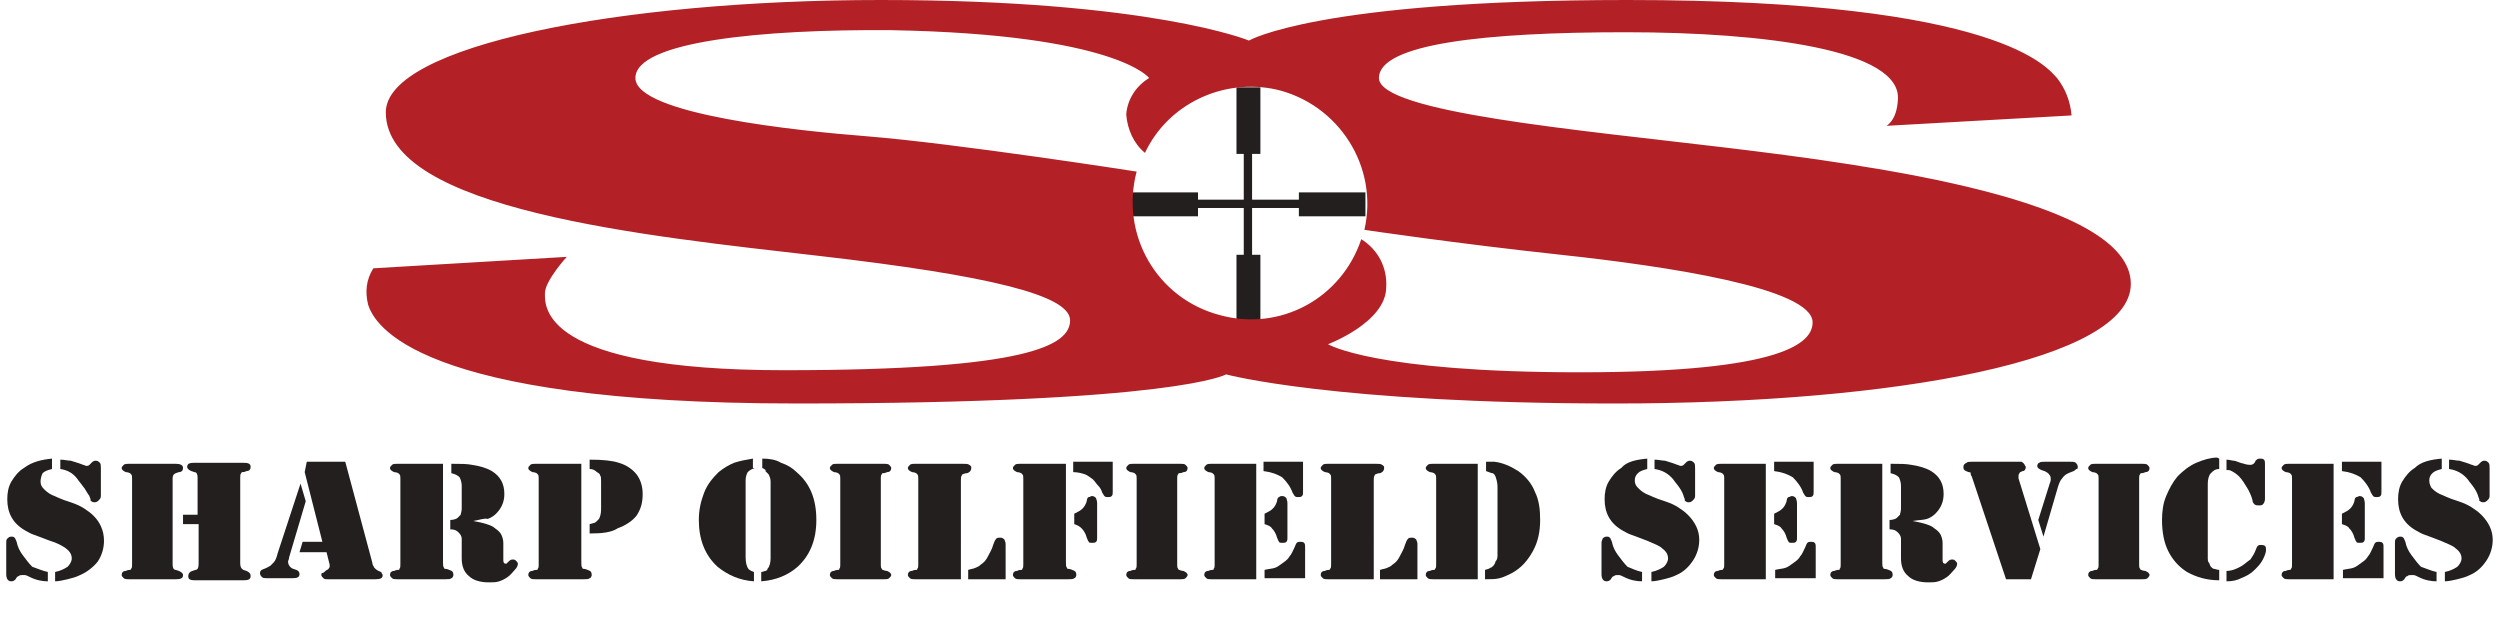 <?xml version="1.0" encoding="utf-8"?>
<!-- Generator: Adobe Illustrator 19.2.1, SVG Export Plug-In . SVG Version: 6.00 Build 0)  -->
<!DOCTYPE svg PUBLIC "-//W3C//DTD SVG 1.1//EN" "http://www.w3.org/Graphics/SVG/1.1/DTD/svg11.dtd">
<svg version="1.1" id="Layer_1" xmlns="http://www.w3.org/2000/svg" xmlns:xlink="http://www.w3.org/1999/xlink" x="0px" y="0px"
	 viewBox="0 0 240.4 60.4" style="enable-background:new 0 0 240.4 60.4;" xml:space="preserve">
<style type="text/css">
	.st0{enable-background:new    ;}
	.st1{fill:#231F1F;}
	.st2{clip-path:url(#SVGID_2_);}
	.st3{fill:#B32126;}
</style>
<title>SharpOilLogo</title>
<g class="st0">
	<path class="st1" d="M5,44.1v1c-0.4,0.1-0.7,0.2-0.9,0.4C4,45.7,3.9,46,3.9,46.3c0,0.3,0.1,0.5,0.3,0.7c0.2,0.2,0.4,0.4,0.8,0.6
		c0.3,0.1,0.8,0.4,1.8,0.7c0.6,0.2,1,0.4,1.3,0.6c0.3,0.2,0.6,0.4,0.9,0.7C9.6,50.2,10,51,10,52c0,0.7-0.2,1.4-0.6,2
		C9,54.5,8.4,55,7.7,55.3c-0.4,0.2-0.8,0.3-1.2,0.4c-0.4,0.1-0.9,0.2-1.2,0.2V55c0.5-0.1,0.9-0.3,1.2-0.5c0.2-0.2,0.4-0.5,0.4-0.8
		c0-0.4-0.2-0.7-0.6-1C6,52.5,5.5,52.2,4.8,52c-0.8-0.3-1.3-0.5-1.6-0.6c-0.3-0.1-0.6-0.3-0.8-0.4c-1.2-0.7-1.7-1.7-1.7-3
		c0-0.6,0.1-1.2,0.4-1.7c0.3-0.5,0.7-1,1.2-1.3C3.1,44.4,4,44.2,5,44.1z M4.6,55v0.9c-0.5,0-1.1-0.1-1.7-0.4
		c-0.2-0.1-0.4-0.2-0.5-0.2c-0.1,0-0.2,0-0.3,0c-0.1,0-0.2,0-0.3,0.1c-0.1,0-0.2,0.1-0.3,0.3c-0.1,0.1-0.2,0.2-0.4,0.2
		c-0.3,0-0.5-0.2-0.5-0.7v-3c0-0.2,0-0.3,0.1-0.4c0.1-0.1,0.2-0.2,0.4-0.2c0.1,0,0.2,0,0.3,0.1c0.1,0.1,0.1,0.2,0.2,0.4
		c0.1,0.5,0.3,0.9,0.6,1.3c0.3,0.4,0.6,0.8,0.9,1.1C3.7,54.7,4.1,54.9,4.6,55z M5.8,45.1v-0.9c0.4,0,0.7,0.1,1,0.1
		c0.3,0.1,0.7,0.2,1.2,0.4c0.1,0,0.2,0.1,0.3,0.1c0.1,0,0.2,0,0.3-0.1l0.2-0.2c0.1-0.1,0.2-0.2,0.4-0.2c0.2,0,0.3,0.1,0.4,0.2
		c0.1,0.1,0.1,0.3,0.1,0.5v2.7c0,0.2-0.1,0.3-0.2,0.4c-0.1,0.1-0.2,0.2-0.4,0.2c-0.1,0-0.2,0-0.3-0.1c-0.1,0-0.1-0.1-0.1-0.2
		c0-0.1-0.1-0.2-0.1-0.3C8.3,47.3,8.2,47,8,46.8c-0.2-0.3-0.4-0.5-0.6-0.8C7,45.5,6.5,45.2,5.8,45.1z"/>
	<path class="st1" d="M16.7,55.7h-4.1h-0.2c-0.2,0-0.4,0-0.5-0.1c-0.1-0.1-0.2-0.2-0.2-0.3c0-0.2,0.1-0.4,0.4-0.4
		c0.2-0.1,0.3-0.1,0.4-0.1c0,0,0.1,0,0.1-0.1c0.1-0.1,0.1-0.2,0.1-0.4v-8.3c0-0.2,0-0.3-0.1-0.4c0,0-0.1-0.1-0.1-0.1
		c0,0-0.2-0.1-0.4-0.1c-0.2-0.1-0.4-0.2-0.4-0.4c0-0.1,0.1-0.2,0.2-0.3c0.1-0.1,0.3-0.1,0.5-0.1h0.2h4.1h0.2c0.4,0,0.7,0.1,0.7,0.4
		c0,0.2-0.1,0.4-0.4,0.4l-0.3,0.1c-0.2,0.1-0.3,0.2-0.3,0.5v8.3c0,0.3,0.1,0.5,0.3,0.5l0.3,0.1c0.2,0.1,0.4,0.2,0.4,0.4
		c0,0.3-0.2,0.4-0.7,0.4H16.7z M17.5,49.5H19v-3.6c0-0.3-0.1-0.5-0.3-0.5l-0.3-0.1c-0.2-0.1-0.4-0.2-0.4-0.4c0-0.3,0.2-0.4,0.7-0.4
		H19h4.1h0.3c0.5,0,0.7,0.1,0.7,0.4c0,0.2-0.1,0.4-0.4,0.4c-0.2,0.1-0.3,0.1-0.4,0.1c0,0-0.1,0-0.1,0.1c-0.1,0.1-0.1,0.2-0.1,0.4
		v8.3c0,0.3,0.1,0.5,0.3,0.6l0.3,0.1c0.2,0.1,0.4,0.2,0.4,0.5c0,0.3-0.2,0.4-0.7,0.4h-0.3H19h-0.3c-0.4,0-0.6-0.1-0.6-0.4
		c0-0.2,0.1-0.4,0.4-0.5l0.3-0.1c0.2,0,0.3-0.2,0.3-0.6v-3.8h-1.5V49.5z"/>
	<path class="st1" d="M28.9,46.5l0.5,1.7l-1.6,5.4c0,0.2-0.1,0.3-0.1,0.4c0,0.3,0.2,0.6,0.5,0.7l0.3,0.1c0.2,0.1,0.3,0.2,0.3,0.4
		c0,0.3-0.2,0.4-0.7,0.4h-2.4c-0.2,0-0.4,0-0.5-0.1c-0.1-0.1-0.2-0.2-0.2-0.4c0-0.2,0.1-0.3,0.4-0.4c0.3-0.1,0.4-0.2,0.6-0.3
		c0.1-0.1,0.2-0.2,0.3-0.3c0.2-0.2,0.3-0.5,0.4-0.9L28.9,46.5z M29.5,44.4h3.7l2.6,9.7c0,0.2,0.1,0.3,0.2,0.5
		c0.1,0.1,0.2,0.2,0.4,0.3c0.2,0.1,0.3,0.1,0.3,0.2s0.1,0.1,0.1,0.2c0,0.3-0.2,0.4-0.7,0.4h-4.6c-0.2,0-0.3,0-0.4-0.1
		c-0.1-0.1-0.2-0.2-0.2-0.3c0-0.1,0-0.2,0.1-0.2s0.2-0.1,0.3-0.2c0.1-0.1,0.2-0.1,0.3-0.2c0-0.1,0.1-0.1,0.1-0.2c0-0.1,0-0.2,0-0.2
		l-0.3-1.2h-2.6l0.3-1H31l-1.7-6.7L29.5,44.4z"/>
	<path class="st1" d="M42.6,44.4v9.7c0,0.2,0,0.4,0.1,0.5c0,0.1,0.1,0.1,0.1,0.1c0,0,0.2,0,0.4,0.1c0.3,0.1,0.4,0.2,0.4,0.5
		c0,0.1-0.1,0.3-0.2,0.3c-0.1,0.1-0.3,0.1-0.6,0.1h-0.3h-4.1h-0.2c-0.2,0-0.4,0-0.5-0.1c-0.1-0.1-0.2-0.2-0.2-0.3
		c0-0.2,0.1-0.4,0.4-0.4c0.2-0.1,0.3-0.1,0.4-0.1s0.1,0,0.1-0.1c0.1-0.1,0.1-0.2,0.1-0.4v-8.3c0-0.2,0-0.3-0.1-0.4
		c0,0-0.1-0.1-0.1-0.1s-0.2-0.1-0.4-0.1c-0.2-0.1-0.4-0.2-0.4-0.4c0-0.1,0.1-0.2,0.2-0.3c0.1-0.1,0.3-0.1,0.5-0.1h0.2H42.6z
		 M45.5,50.1c0.6,0.1,1,0.2,1.3,0.3c0.3,0.1,0.6,0.2,0.8,0.4c0.3,0.2,0.5,0.4,0.6,0.6c0.1,0.2,0.2,0.5,0.2,0.8v1.7
		c0,0.2,0.1,0.3,0.2,0.3c0,0,0.1,0,0.1,0s0.1-0.1,0.1-0.1c0.2-0.2,0.3-0.3,0.5-0.3c0.1,0,0.2,0,0.3,0.1c0.1,0.1,0.2,0.2,0.2,0.3
		c0,0.2-0.1,0.4-0.3,0.6s-0.4,0.5-0.7,0.7c-0.3,0.2-0.5,0.3-0.8,0.4c-0.3,0.1-0.6,0.1-1,0.1c-0.8,0-1.5-0.2-1.9-0.6
		c-0.5-0.4-0.7-1-0.7-1.7v-1.4c0-0.3,0-0.5,0-0.5c0-0.2-0.1-0.4-0.3-0.6c-0.2-0.2-0.4-0.3-0.8-0.3v-0.9c0.3,0,0.6-0.1,0.7-0.2
		c0.1-0.1,0.2-0.2,0.3-0.3c0-0.1,0.1-0.3,0.1-0.6v-2.2c0-0.3-0.1-0.6-0.2-0.8c-0.2-0.2-0.4-0.3-0.8-0.4v-0.9h0.2
		c0.7,0,1.3,0,1.8,0.1c0.7,0.1,1.4,0.3,1.9,0.6c0.8,0.5,1.2,1.2,1.2,2.2c0,0.8-0.3,1.4-0.8,1.9c-0.2,0.2-0.5,0.4-0.8,0.5
		C46.6,49.8,46.1,50,45.5,50.1z"/>
	<path class="st1" d="M55.9,44.4v9.7c0,0.2,0,0.4,0.1,0.5c0,0.1,0.1,0.1,0.1,0.1c0,0,0.2,0,0.4,0.1c0.3,0.1,0.4,0.2,0.4,0.5
		c0,0.1-0.1,0.3-0.2,0.3c-0.1,0.1-0.3,0.1-0.6,0.1h-0.3h-4.1h-0.2c-0.2,0-0.4,0-0.5-0.1c-0.1-0.1-0.2-0.2-0.2-0.3
		c0-0.2,0.1-0.4,0.4-0.4c0.2-0.1,0.3-0.1,0.4-0.1s0.1,0,0.1-0.1c0.1-0.1,0.1-0.2,0.1-0.4v-8.3c0-0.2,0-0.3-0.1-0.4
		c0,0-0.1-0.1-0.1-0.1s-0.2-0.1-0.4-0.1c-0.2-0.1-0.4-0.2-0.4-0.4c0-0.1,0.1-0.2,0.2-0.3c0.1-0.1,0.3-0.1,0.5-0.1h0.2H55.9z
		 M56.7,51.3v-0.9c0.3-0.1,0.5-0.1,0.6-0.2s0.2-0.2,0.3-0.3c0.1-0.2,0.2-0.5,0.2-0.9v-2.7c0-0.3,0-0.5-0.1-0.6
		c0-0.1-0.1-0.2-0.3-0.3c-0.2-0.2-0.4-0.3-0.7-0.3v-0.9c1.3,0,2.2,0.1,2.8,0.3c0.7,0.2,1.3,0.6,1.7,1.1c0.4,0.5,0.6,1.2,0.6,1.9
		c0,0.9-0.2,1.5-0.6,2.1c-0.4,0.5-1,0.9-1.8,1.2C58.8,51.2,57.9,51.3,56.7,51.3z"/>
	<path class="st1" d="M72.6,45c-0.3,0.1-0.5,0.2-0.7,0.4c-0.1,0.2-0.2,0.4-0.2,0.8v7.4c0,0.5,0.1,0.8,0.2,1c0.1,0.2,0.3,0.3,0.6,0.4
		v0.9c-1.4-0.1-2.5-0.6-3.5-1.4c-1.2-1.1-1.8-2.6-1.8-4.5c0-1,0.2-1.8,0.5-2.6c0.3-0.8,0.8-1.4,1.4-2c0.5-0.4,1-0.7,1.5-0.9
		c0.6-0.2,1.2-0.3,1.8-0.4V45z M73.3,45v-0.9c0.7,0,1.3,0.1,1.8,0.4c0.6,0.2,1.1,0.5,1.5,0.9c1.3,1.1,1.9,2.6,1.9,4.6
		c0,1.9-0.6,3.4-1.8,4.5c-0.9,0.8-2.1,1.3-3.5,1.4V55c0.2,0,0.3-0.1,0.4-0.1s0.2-0.1,0.2-0.2c0.2-0.2,0.3-0.6,0.3-1v-7.4
		c0-0.3-0.1-0.5-0.2-0.7c-0.1-0.1-0.2-0.2-0.3-0.3C73.7,45.2,73.5,45.1,73.3,45z"/>
	<path class="st1" d="M84.8,55.7h-4.1h-0.2c-0.2,0-0.4,0-0.5-0.1c-0.1-0.1-0.2-0.2-0.2-0.3c0-0.2,0.1-0.4,0.4-0.4
		c0.2-0.1,0.3-0.1,0.4-0.1s0.1,0,0.1-0.1c0.1-0.1,0.1-0.2,0.1-0.4v-8.3c0-0.2,0-0.3-0.1-0.4c0,0-0.1-0.1-0.1-0.1s-0.2-0.1-0.4-0.1
		c-0.2-0.1-0.4-0.2-0.4-0.4c0-0.1,0.1-0.2,0.2-0.3c0.1-0.1,0.3-0.1,0.5-0.1h0.2h4.1h0.2c0.2,0,0.4,0,0.5,0.1s0.2,0.2,0.2,0.3
		c0,0.2-0.1,0.4-0.4,0.4c-0.2,0.1-0.3,0.1-0.4,0.1c0,0-0.1,0-0.1,0.1c-0.1,0.1-0.1,0.2-0.1,0.4v8.3c0,0.2,0,0.3,0.1,0.4
		c0,0.1,0.1,0.1,0.1,0.1c0,0,0.2,0.1,0.4,0.1c0.2,0.1,0.4,0.2,0.4,0.4c0,0.1-0.1,0.2-0.2,0.3s-0.3,0.1-0.5,0.1H84.8z"/>
	<path class="st1" d="M92.4,55.7h-4.1H88c-0.2,0-0.4,0-0.5-0.1c-0.1-0.1-0.2-0.2-0.2-0.3c0-0.2,0.1-0.4,0.4-0.4
		c0.2-0.1,0.3-0.1,0.4-0.1s0.1,0,0.1-0.1c0.1-0.1,0.1-0.2,0.1-0.4v-8.3c0-0.2,0-0.3-0.1-0.4c0,0-0.1-0.1-0.1-0.1s-0.2-0.1-0.4-0.1
		c-0.2-0.1-0.4-0.2-0.4-0.4c0-0.1,0.1-0.2,0.2-0.3c0.1-0.1,0.3-0.1,0.5-0.1h0.2h4.1h0.3c0.3,0,0.5,0,0.6,0.1
		c0.2,0.1,0.2,0.2,0.2,0.3c0,0.2-0.1,0.4-0.4,0.5c-0.2,0-0.4,0.1-0.4,0.1c0,0-0.1,0-0.1,0.1c-0.1,0.1-0.1,0.3-0.1,0.5V55.7z
		 M93.1,55.7v-0.9c0.3-0.1,0.5-0.1,0.7-0.2c0.2-0.1,0.3-0.1,0.5-0.3c0.3-0.2,0.5-0.4,0.7-0.8s0.4-0.7,0.5-1.1
		c0.1-0.3,0.2-0.5,0.3-0.6s0.2-0.1,0.4-0.1c0.2,0,0.3,0.1,0.4,0.2c0,0.1,0.1,0.2,0.1,0.4v3.4H93.1z"/>
	<path class="st1" d="M102.5,44.4v9.7c0,0.2,0,0.4,0.1,0.5c0,0.1,0.1,0.1,0.1,0.1c0,0,0.2,0,0.4,0.1c0.3,0.1,0.4,0.2,0.4,0.5
		c0,0.1-0.1,0.3-0.2,0.3c-0.1,0.1-0.3,0.1-0.6,0.1h-0.3h-4.1h-0.2c-0.2,0-0.4,0-0.5-0.1c-0.1-0.1-0.2-0.2-0.2-0.3
		c0-0.2,0.1-0.4,0.4-0.4c0.2-0.1,0.3-0.1,0.4-0.1s0.1,0,0.1-0.1c0.1-0.1,0.1-0.2,0.1-0.4v-8.3c0-0.2,0-0.3-0.1-0.4
		c0,0-0.1-0.1-0.1-0.1s-0.2-0.1-0.4-0.1c-0.2-0.1-0.4-0.2-0.4-0.4c0-0.1,0.1-0.2,0.2-0.3c0.1-0.1,0.3-0.1,0.5-0.1h0.2H102.5z
		 M103.3,50.4v-1c0.4-0.2,0.6-0.3,0.8-0.5c0.2-0.2,0.3-0.4,0.4-0.7c0-0.2,0.1-0.4,0.2-0.4s0.2-0.1,0.3-0.1c0.2,0,0.3,0.1,0.4,0.2
		c0,0.1,0.1,0.2,0.1,0.5v3.2c0,0.3,0,0.4-0.1,0.5s-0.2,0.1-0.4,0.1c-0.1,0-0.3,0-0.3-0.1c-0.1-0.1-0.1-0.2-0.2-0.4
		c-0.1-0.4-0.3-0.7-0.5-0.9C103.8,50.6,103.6,50.5,103.3,50.4z M103.3,44.4h3.7v2.9c0,0.2,0,0.3-0.1,0.4c-0.1,0.1-0.2,0.1-0.4,0.1
		c-0.1,0-0.2,0-0.3-0.1c-0.1-0.1-0.1-0.2-0.2-0.3c-0.1-0.3-0.2-0.5-0.4-0.7s-0.3-0.4-0.5-0.6c-0.3-0.2-0.5-0.4-0.8-0.5
		c-0.3-0.1-0.7-0.2-1.1-0.2V44.4z"/>
	<path class="st1" d="M113.3,55.7h-4.1h-0.2c-0.2,0-0.4,0-0.5-0.1c-0.1-0.1-0.2-0.2-0.2-0.3c0-0.2,0.1-0.4,0.4-0.4
		c0.2-0.1,0.3-0.1,0.4-0.1s0.1,0,0.1-0.1c0.1-0.1,0.1-0.2,0.1-0.4v-8.3c0-0.2,0-0.3-0.1-0.4c0,0-0.1-0.1-0.1-0.1s-0.2-0.1-0.4-0.1
		c-0.2-0.1-0.4-0.2-0.4-0.4c0-0.1,0.1-0.2,0.2-0.3c0.1-0.1,0.3-0.1,0.5-0.1h0.2h4.1h0.2c0.2,0,0.4,0,0.5,0.1s0.2,0.2,0.2,0.3
		c0,0.2-0.1,0.4-0.4,0.4c-0.2,0.1-0.3,0.1-0.4,0.1c0,0-0.1,0-0.1,0.1c-0.1,0.1-0.1,0.2-0.1,0.4v8.3c0,0.2,0,0.3,0.1,0.4
		c0,0.1,0.1,0.1,0.1,0.1c0,0,0.2,0.1,0.4,0.1c0.2,0.1,0.4,0.2,0.4,0.4c0,0.1-0.1,0.2-0.2,0.3s-0.3,0.1-0.5,0.1H113.3z"/>
	<path class="st1" d="M120.8,44.4v11.3h-4.1h-0.2c-0.2,0-0.4,0-0.5-0.1c-0.1-0.1-0.2-0.2-0.2-0.3c0-0.2,0.1-0.4,0.4-0.4
		c0.2-0.1,0.3-0.1,0.4-0.1s0.1,0,0.1-0.1c0.1-0.1,0.1-0.2,0.1-0.4v-8.3c0-0.2,0-0.3-0.1-0.4c0,0-0.1-0.1-0.1-0.1s-0.2-0.1-0.4-0.1
		c-0.2-0.1-0.4-0.2-0.4-0.4c0-0.1,0.1-0.2,0.2-0.3c0.1-0.1,0.3-0.1,0.5-0.1h0.2H120.8z M121.6,50.4v-1c0.4-0.2,0.6-0.3,0.8-0.5
		c0.2-0.2,0.3-0.4,0.4-0.7c0-0.2,0.1-0.4,0.2-0.4c0.1-0.1,0.2-0.1,0.3-0.1c0.2,0,0.3,0.1,0.4,0.2c0,0.1,0.1,0.2,0.1,0.5v3.2
		c0,0.3,0,0.4-0.1,0.5c-0.1,0.1-0.2,0.1-0.4,0.1c-0.1,0-0.3,0-0.3-0.1c-0.1-0.1-0.1-0.2-0.2-0.4c-0.1-0.4-0.3-0.7-0.5-0.9
		C122.2,50.6,121.9,50.5,121.6,50.4z M121.6,44.4h3.7v2.9c0,0.2,0,0.3-0.1,0.4s-0.2,0.1-0.4,0.1c-0.1,0-0.2,0-0.3-0.1
		c-0.1-0.1-0.1-0.2-0.2-0.3c-0.2-0.6-0.6-1.1-1-1.5c-0.5-0.3-1-0.5-1.8-0.6V44.4z M121.6,55.7v-0.9c0.4-0.1,0.7-0.1,1-0.2
		c0.3-0.1,0.5-0.3,0.8-0.5c0.3-0.2,0.5-0.4,0.6-0.6c0.2-0.2,0.3-0.5,0.5-0.9c0.1-0.2,0.1-0.3,0.2-0.4s0.2-0.1,0.3-0.1
		c0.2,0,0.3,0,0.4,0.1c0.1,0.1,0.1,0.2,0.1,0.5v2.9H121.6z"/>
	<path class="st1" d="M132,55.7h-4.1h-0.2c-0.2,0-0.4,0-0.5-0.1c-0.1-0.1-0.2-0.2-0.2-0.3c0-0.2,0.1-0.4,0.4-0.4
		c0.2-0.1,0.3-0.1,0.4-0.1c0,0,0.1,0,0.1-0.1c0.1-0.1,0.1-0.2,0.1-0.4v-8.3c0-0.2,0-0.3-0.1-0.4c0,0-0.1-0.1-0.1-0.1
		c0,0-0.2-0.1-0.4-0.1c-0.2-0.1-0.4-0.2-0.4-0.4c0-0.1,0.1-0.2,0.2-0.3c0.1-0.1,0.3-0.1,0.5-0.1h0.2h4.1h0.3c0.3,0,0.5,0,0.6,0.1
		c0.2,0.1,0.2,0.2,0.2,0.3c0,0.2-0.1,0.4-0.4,0.5c-0.2,0-0.4,0.1-0.4,0.1s-0.1,0-0.1,0.1c-0.1,0.1-0.1,0.3-0.1,0.5V55.7z
		 M132.7,55.7v-0.9c0.3-0.1,0.5-0.1,0.7-0.2c0.2-0.1,0.3-0.1,0.5-0.3c0.3-0.2,0.5-0.4,0.7-0.8s0.4-0.7,0.5-1.1
		c0.1-0.3,0.2-0.5,0.3-0.6s0.2-0.1,0.4-0.1c0.2,0,0.3,0.1,0.4,0.2c0,0.1,0.1,0.2,0.1,0.4v3.4H132.7z"/>
	<path class="st1" d="M142.1,44.4v11.3H138h-0.2c-0.2,0-0.4,0-0.5-0.1c-0.1-0.1-0.2-0.2-0.2-0.3c0-0.2,0.1-0.4,0.4-0.4
		c0.2-0.1,0.3-0.1,0.4-0.1c0,0,0.1,0,0.1-0.1c0.1-0.1,0.1-0.2,0.1-0.4v-8.3c0-0.2,0-0.3-0.1-0.4c0,0-0.1-0.1-0.1-0.1
		c0,0-0.2-0.1-0.4-0.1c-0.2-0.1-0.4-0.2-0.4-0.4c0-0.1,0.1-0.2,0.2-0.3c0.1-0.1,0.3-0.1,0.5-0.1h0.2H142.1z M144,53.3v-6.5
		c0-0.4-0.1-0.7-0.2-1c-0.1-0.2-0.2-0.3-0.3-0.3s-0.3-0.1-0.6-0.2v-0.9c0.3,0,0.6,0,0.8,0c0.8,0.1,1.5,0.4,2.3,0.9
		c0.7,0.5,1.3,1.2,1.6,2c0.4,0.8,0.5,1.7,0.5,2.7c0,1.1-0.2,2.1-0.7,3s-1.1,1.6-2,2.1c-0.4,0.2-0.8,0.4-1.2,0.5
		c-0.4,0.1-0.8,0.1-1.4,0.1v-0.9c0.3-0.1,0.4-0.1,0.5-0.2c0.1,0,0.2-0.1,0.3-0.2c0.1-0.1,0.2-0.3,0.2-0.4
		C144,53.8,144,53.6,144,53.3z"/>
	<path class="st1" d="M158.4,44.1v1c-0.4,0.1-0.7,0.2-0.9,0.4c-0.2,0.2-0.3,0.4-0.3,0.7c0,0.3,0.1,0.5,0.3,0.7
		c0.2,0.2,0.4,0.4,0.8,0.6c0.3,0.1,0.8,0.4,1.8,0.7c0.6,0.2,1,0.4,1.3,0.6c0.3,0.2,0.6,0.4,0.9,0.7c0.7,0.7,1.1,1.5,1.1,2.4
		c0,0.7-0.2,1.4-0.6,2s-0.9,1.1-1.6,1.4c-0.4,0.2-0.8,0.3-1.2,0.4c-0.4,0.1-0.9,0.2-1.2,0.2V55c0.5-0.1,0.9-0.3,1.2-0.5
		c0.2-0.2,0.4-0.5,0.4-0.8c0-0.4-0.2-0.7-0.6-1c-0.2-0.2-0.7-0.4-1.4-0.7c-0.8-0.3-1.3-0.5-1.6-0.6s-0.6-0.3-0.8-0.4
		c-1.2-0.7-1.7-1.7-1.7-3c0-0.6,0.1-1.2,0.4-1.7c0.3-0.5,0.7-1,1.2-1.3C156.4,44.4,157.3,44.2,158.4,44.1z M157.9,55v0.9
		c-0.5,0-1.1-0.1-1.7-0.4c-0.2-0.1-0.4-0.2-0.5-0.2c-0.1,0-0.2,0-0.2,0c-0.1,0-0.2,0-0.3,0.1c-0.1,0-0.2,0.1-0.3,0.3
		c-0.1,0.1-0.2,0.2-0.4,0.2c-0.3,0-0.5-0.2-0.5-0.7v-3c0-0.2,0.1-0.3,0.1-0.4c0.1-0.1,0.2-0.2,0.4-0.2c0.1,0,0.2,0,0.3,0.1
		s0.1,0.2,0.2,0.4c0.1,0.5,0.3,0.9,0.6,1.3s0.6,0.8,0.9,1.1C157,54.7,157.4,54.9,157.9,55z M159.1,45.1v-0.9c0.4,0,0.7,0.1,1,0.1
		c0.3,0.1,0.7,0.2,1.2,0.4c0.1,0,0.2,0.1,0.3,0.1c0.1,0,0.2,0,0.3-0.1l0.2-0.2c0.1-0.1,0.2-0.2,0.4-0.2c0.2,0,0.3,0.1,0.4,0.2
		c0.1,0.1,0.1,0.3,0.1,0.5v2.7c0,0.2-0.1,0.3-0.2,0.4c-0.1,0.1-0.2,0.2-0.4,0.2c-0.1,0-0.2,0-0.3-0.1c-0.1,0-0.1-0.1-0.1-0.2
		c0-0.1-0.1-0.2-0.1-0.3c-0.1-0.3-0.2-0.5-0.4-0.8c-0.2-0.3-0.4-0.5-0.6-0.8C160.4,45.5,159.8,45.2,159.1,45.1z"/>
	<path class="st1" d="M169.8,44.4v11.3h-4.1h-0.2c-0.2,0-0.4,0-0.5-0.1s-0.2-0.2-0.2-0.3c0-0.2,0.1-0.4,0.4-0.4
		c0.2-0.1,0.3-0.1,0.4-0.1c0,0,0.1,0,0.1-0.1c0.1-0.1,0.1-0.2,0.1-0.4v-8.3c0-0.2,0-0.3-0.1-0.4c0,0-0.1-0.1-0.1-0.1
		c0,0-0.2-0.1-0.4-0.1c-0.2-0.1-0.4-0.2-0.4-0.4c0-0.1,0.1-0.2,0.2-0.3s0.3-0.1,0.5-0.1h0.2H169.8z M170.6,50.4v-1
		c0.4-0.2,0.6-0.3,0.8-0.5c0.2-0.2,0.3-0.4,0.4-0.7c0-0.2,0.1-0.4,0.2-0.4s0.2-0.1,0.3-0.1c0.2,0,0.3,0.1,0.4,0.2
		c0,0.1,0.1,0.2,0.1,0.5v3.2c0,0.3,0,0.4-0.1,0.5s-0.2,0.1-0.4,0.1c-0.1,0-0.3,0-0.3-0.1c-0.1-0.1-0.1-0.2-0.2-0.4
		c-0.1-0.4-0.3-0.7-0.5-0.9C171.2,50.6,170.9,50.5,170.6,50.4z M170.7,44.4h3.7v2.9c0,0.2,0,0.3-0.1,0.4s-0.2,0.1-0.4,0.1
		c-0.1,0-0.2,0-0.3-0.1c-0.1-0.1-0.1-0.2-0.2-0.3c-0.2-0.6-0.6-1.1-1-1.5c-0.5-0.3-1-0.5-1.8-0.6V44.4z M170.7,55.7v-0.9
		c0.4-0.1,0.7-0.1,1-0.2s0.5-0.3,0.8-0.5s0.5-0.4,0.6-0.6c0.2-0.2,0.3-0.5,0.5-0.9c0.1-0.2,0.1-0.3,0.2-0.4s0.2-0.1,0.3-0.1
		c0.2,0,0.3,0,0.4,0.1c0.1,0.1,0.1,0.2,0.1,0.5v2.9H170.7z"/>
	<path class="st1" d="M181,44.4v9.7c0,0.2,0,0.4,0.1,0.5c0,0.1,0.1,0.1,0.1,0.1c0,0,0.2,0,0.4,0.1c0.3,0.1,0.4,0.2,0.4,0.5
		c0,0.1-0.1,0.3-0.2,0.3c-0.1,0.1-0.3,0.1-0.6,0.1H181h-4.1h-0.2c-0.2,0-0.4,0-0.5-0.1c-0.1-0.1-0.2-0.2-0.2-0.3
		c0-0.2,0.1-0.4,0.4-0.4c0.2-0.1,0.3-0.1,0.4-0.1s0.1,0,0.1-0.1c0.1-0.1,0.1-0.2,0.1-0.4v-8.3c0-0.2,0-0.3-0.1-0.4
		c0,0-0.1-0.1-0.1-0.1s-0.2-0.1-0.4-0.1c-0.2-0.1-0.4-0.2-0.4-0.4c0-0.1,0.1-0.2,0.2-0.3c0.1-0.1,0.3-0.1,0.5-0.1h0.2H181z
		 M183.9,50.1c0.6,0.1,1,0.2,1.3,0.3s0.6,0.2,0.8,0.4c0.3,0.2,0.5,0.4,0.6,0.6c0.1,0.2,0.2,0.5,0.2,0.8v1.7c0,0.2,0.1,0.3,0.2,0.3
		c0,0,0.1,0,0.1,0c0,0,0.1-0.1,0.1-0.1c0.2-0.2,0.3-0.3,0.5-0.3c0.1,0,0.2,0,0.3,0.1s0.2,0.2,0.2,0.3c0,0.2-0.1,0.4-0.3,0.6
		c-0.2,0.2-0.4,0.5-0.7,0.7c-0.3,0.2-0.5,0.3-0.8,0.4s-0.6,0.1-1,0.1c-0.8,0-1.5-0.2-1.9-0.6c-0.5-0.4-0.7-1-0.7-1.7v-1.4
		c0-0.3,0-0.5,0-0.5c0-0.2-0.1-0.4-0.3-0.6c-0.2-0.2-0.4-0.3-0.8-0.3v-0.9c0.3,0,0.6-0.1,0.7-0.2c0.1-0.1,0.2-0.2,0.3-0.3
		c0-0.1,0.1-0.3,0.1-0.6v-2.2c0-0.3-0.1-0.6-0.2-0.8c-0.2-0.2-0.4-0.3-0.8-0.4v-0.9h0.2c0.7,0,1.3,0,1.8,0.1
		c0.7,0.1,1.4,0.3,1.9,0.6c0.8,0.5,1.2,1.2,1.2,2.2c0,0.8-0.3,1.4-0.8,1.9c-0.2,0.2-0.5,0.4-0.8,0.5S184.5,50,183.9,50.1z"/>
	<path class="st1" d="M196.2,52.8l-0.9,2.9h-2.4l-3.3-9.9c-0.1-0.1-0.1-0.2-0.1-0.3c0-0.1-0.1-0.1-0.2-0.1c-0.2-0.1-0.3-0.1-0.4-0.2
		c-0.1-0.1-0.1-0.2-0.1-0.3c0-0.2,0.1-0.3,0.3-0.4c0.1-0.1,0.3-0.1,0.6-0.1h4.1c0.3,0,0.4,0,0.5,0c0.1,0,0.2,0,0.2,0.1
		c0.1,0,0.1,0.1,0.2,0.2c0,0.1,0.1,0.1,0.1,0.2c0,0.2-0.1,0.4-0.3,0.4c-0.2,0.1-0.3,0.1-0.3,0.2c-0.1,0.1-0.1,0.2-0.1,0.3
		c0,0.1,0,0.2,0,0.2L196.2,52.8z M196.5,51.6L196,50l1.1-3.5c0.1-0.2,0.1-0.4,0.1-0.4c0-0.1,0-0.3-0.1-0.4c-0.1-0.2-0.3-0.3-0.5-0.4
		l-0.3-0.1c-0.2-0.1-0.4-0.2-0.4-0.4c0-0.1,0.1-0.3,0.2-0.3c0.1-0.1,0.3-0.1,0.6-0.1h2.3c0.3,0,0.5,0,0.6,0.1
		c0.1,0.1,0.2,0.2,0.2,0.4c0,0.1,0,0.2-0.1,0.2s-0.1,0.1-0.3,0.2l-0.5,0.2c-0.2,0.1-0.4,0.2-0.6,0.5c-0.2,0.2-0.3,0.5-0.4,0.8
		L196.5,51.6z"/>
	<path class="st1" d="M205.8,55.7h-4.1h-0.2c-0.2,0-0.4,0-0.5-0.1c-0.1-0.1-0.2-0.2-0.2-0.3c0-0.2,0.1-0.4,0.4-0.4
		c0.2-0.1,0.3-0.1,0.4-0.1c0,0,0.1,0,0.1-0.1c0.1-0.1,0.1-0.2,0.1-0.4v-8.3c0-0.2,0-0.3-0.1-0.4c0,0-0.1-0.1-0.1-0.1
		c0,0-0.2-0.1-0.4-0.1c-0.2-0.1-0.4-0.2-0.4-0.4c0-0.1,0.1-0.2,0.2-0.3c0.1-0.1,0.3-0.1,0.5-0.1h0.2h4.1h0.2c0.2,0,0.4,0,0.5,0.1
		c0.1,0.1,0.2,0.2,0.2,0.3c0,0.2-0.1,0.4-0.4,0.4c-0.2,0.1-0.3,0.1-0.4,0.1c0,0-0.1,0-0.1,0.1c-0.1,0.1-0.1,0.2-0.1,0.4v8.3
		c0,0.2,0,0.3,0.1,0.4c0,0.1,0.1,0.1,0.1,0.1c0,0,0.2,0.1,0.4,0.1c0.2,0.1,0.4,0.2,0.4,0.4c0,0.1-0.1,0.2-0.2,0.3
		c-0.1,0.1-0.3,0.1-0.5,0.1H205.8z"/>
	<path class="st1" d="M213.4,44.1v1c-0.4,0-0.6,0.2-0.8,0.4c-0.2,0.2-0.3,0.6-0.3,1v6.8v0.4c0,0.1,0,0.3,0.1,0.4s0.1,0.3,0.2,0.4
		c0.1,0.1,0.2,0.2,0.3,0.2s0.3,0.1,0.5,0.1v1c-1.2,0-2.2-0.3-3.1-0.8c-0.8-0.5-1.4-1.2-1.8-2c-0.4-0.8-0.6-1.8-0.6-3
		c0-0.8,0.1-1.6,0.4-2.3c0.3-0.7,0.6-1.3,1.1-1.9c0.5-0.5,1.1-1,1.8-1.3c0.7-0.3,1.4-0.5,2-0.5L213.4,44.1z M214.1,45.2v-1
		c0.3,0,0.5,0.1,0.7,0.1s0.5,0.2,1,0.3c0.3,0.1,0.5,0.1,0.6,0.1c0.2,0,0.3-0.1,0.4-0.2l0.1-0.2c0.1-0.1,0.2-0.2,0.4-0.2
		c0.2,0,0.3,0,0.4,0.1c0.1,0.1,0.1,0.2,0.1,0.4v3.4c0,0.2-0.1,0.4-0.2,0.5s-0.2,0.1-0.4,0.1c-0.1,0-0.3,0-0.4-0.1
		c-0.1-0.1-0.2-0.2-0.2-0.4c-0.1-0.4-0.3-0.8-0.4-1c-0.3-0.5-0.6-1-0.9-1.3c-0.2-0.2-0.5-0.4-0.7-0.5S214.4,45.2,214.1,45.2z
		 M214.1,55.9v-1c0.5,0,1-0.2,1.5-0.5c0.3-0.2,0.5-0.4,0.8-0.6c0.2-0.3,0.4-0.6,0.5-0.9c0.1-0.2,0.1-0.3,0.2-0.4
		c0.1-0.1,0.2-0.1,0.3-0.1c0.1,0,0.3,0,0.4,0.1c0.1,0.1,0.1,0.2,0.1,0.4c0,0.2-0.1,0.5-0.3,0.9c-0.2,0.4-0.5,0.7-0.8,1
		c-0.4,0.4-0.8,0.6-1.3,0.8C215.1,55.8,214.7,55.9,214.1,55.9z"/>
	<path class="st1" d="M224.4,44.4v11.3h-4.1h-0.2c-0.2,0-0.4,0-0.5-0.1s-0.2-0.2-0.2-0.3c0-0.2,0.1-0.4,0.4-0.4
		c0.2-0.1,0.3-0.1,0.4-0.1c0,0,0.1,0,0.1-0.1c0.1-0.1,0.1-0.2,0.1-0.4v-8.3c0-0.2,0-0.3-0.1-0.4c0,0-0.1-0.1-0.1-0.1
		c0,0-0.2-0.1-0.4-0.1c-0.2-0.1-0.4-0.2-0.4-0.4c0-0.1,0.1-0.2,0.2-0.3s0.3-0.1,0.5-0.1h0.2H224.4z M225.2,50.4v-1
		c0.4-0.2,0.6-0.3,0.8-0.5c0.2-0.2,0.3-0.4,0.4-0.7c0-0.2,0.1-0.4,0.2-0.4s0.2-0.1,0.3-0.1c0.2,0,0.3,0.1,0.4,0.2
		c0,0.1,0.1,0.2,0.1,0.5v3.2c0,0.3,0,0.4-0.1,0.5s-0.2,0.1-0.4,0.1c-0.1,0-0.3,0-0.3-0.1c-0.1-0.1-0.1-0.2-0.2-0.4
		c-0.1-0.4-0.3-0.7-0.5-0.9C225.8,50.6,225.5,50.5,225.2,50.4z M225.3,44.4h3.7v2.9c0,0.2,0,0.3-0.1,0.4s-0.2,0.1-0.4,0.1
		c-0.1,0-0.2,0-0.3-0.1c-0.1-0.1-0.1-0.2-0.2-0.3c-0.2-0.6-0.6-1.1-1-1.5c-0.5-0.3-1-0.5-1.8-0.6V44.4z M225.3,55.7v-0.9
		c0.4-0.1,0.7-0.1,1-0.2s0.5-0.3,0.8-0.5s0.5-0.4,0.6-0.6c0.2-0.2,0.3-0.5,0.5-0.9c0.1-0.2,0.1-0.3,0.2-0.4s0.2-0.1,0.3-0.1
		c0.2,0,0.3,0,0.4,0.1c0.1,0.1,0.1,0.2,0.1,0.5v2.9H225.3z"/>
	<path class="st1" d="M234.8,44.1v1c-0.4,0.1-0.7,0.2-0.9,0.4c-0.2,0.2-0.3,0.4-0.3,0.7c0,0.3,0.1,0.5,0.2,0.7
		c0.2,0.2,0.4,0.4,0.8,0.6c0.3,0.1,0.8,0.4,1.8,0.7c0.6,0.2,1,0.4,1.3,0.6c0.3,0.2,0.6,0.4,0.9,0.7c0.7,0.7,1.1,1.5,1.1,2.4
		c0,0.7-0.2,1.4-0.6,2c-0.4,0.6-0.9,1.1-1.6,1.4c-0.4,0.2-0.8,0.3-1.2,0.4c-0.4,0.1-0.9,0.2-1.2,0.2V55c0.5-0.1,0.9-0.3,1.2-0.5
		c0.2-0.2,0.4-0.5,0.4-0.8c0-0.4-0.2-0.7-0.6-1c-0.2-0.2-0.7-0.4-1.4-0.7c-0.8-0.3-1.3-0.5-1.6-0.6c-0.3-0.1-0.6-0.3-0.8-0.4
		c-1.2-0.7-1.7-1.7-1.7-3c0-0.6,0.1-1.2,0.4-1.7c0.3-0.5,0.7-1,1.2-1.3C232.8,44.4,233.7,44.2,234.8,44.1z M234.3,55v0.9
		c-0.5,0-1.1-0.1-1.7-0.4c-0.2-0.1-0.4-0.2-0.5-0.2s-0.2,0-0.3,0c-0.1,0-0.2,0-0.3,0.1c-0.1,0-0.2,0.1-0.3,0.3
		c-0.1,0.1-0.2,0.2-0.4,0.2c-0.3,0-0.5-0.2-0.5-0.7v-3c0-0.2,0-0.3,0.1-0.4c0.1-0.1,0.2-0.2,0.4-0.2c0.1,0,0.2,0,0.3,0.1
		c0.1,0.1,0.1,0.2,0.2,0.4c0.1,0.5,0.3,0.9,0.6,1.3s0.6,0.8,0.9,1.1C233.4,54.7,233.8,54.9,234.3,55z M235.5,45.1v-0.9
		c0.4,0,0.7,0.1,1,0.1c0.3,0.1,0.7,0.2,1.2,0.4c0.1,0,0.2,0.1,0.3,0.1c0.1,0,0.2,0,0.3-0.1l0.2-0.2c0.1-0.1,0.2-0.2,0.4-0.2
		c0.2,0,0.3,0.1,0.4,0.2c0.1,0.1,0.1,0.3,0.1,0.5v2.7c0,0.2-0.1,0.3-0.2,0.4c-0.1,0.1-0.2,0.2-0.4,0.2c-0.1,0-0.2,0-0.3-0.1
		c-0.1,0-0.1-0.1-0.1-0.2c0-0.1-0.1-0.2-0.1-0.3c-0.1-0.3-0.2-0.5-0.4-0.8c-0.2-0.3-0.4-0.5-0.6-0.8
		C236.8,45.5,236.2,45.2,235.5,45.1z"/>
</g>
<rect x="118.9" y="8.4" class="st1" width="2.3" height="6.4"/>
<rect x="118.9" y="24.5" class="st1" width="2.3" height="6.4"/>
<rect x="119.6" y="14.6" class="st1" width="0.8" height="10.3"/>
<rect x="108.8" y="18.5" class="st1" width="6.4" height="2.3"/>
<rect x="124.9" y="18.5" class="st1" width="6.4" height="2.3"/>
<rect x="115" y="19.2" class="st1" width="10.3" height="0.8"/>
<g>
	<defs>
		<rect id="SVGID_1_" x="-6.4" width="254.2" height="63.4"/>
	</defs>
	<clipPath id="SVGID_2_">
		<use xlink:href="#SVGID_1_"  style="overflow:visible;"/>
	</clipPath>
	<g class="st2">
		<path class="st3" d="M120.1,3.9c0,0,6.6-3.9,36.4-3.9c36.2,0,40.5,6.7,41.3,7.5c0.8,1,1.3,2.3,1.4,3.6l-17.8,1c0,0,1-0.5,1.1-2.5
			c0.4-4.8-12.8-6.5-26.2-6.5s-23.7,1.1-23.7,4.4s19.3,5,33.4,6.7s38.9,5,38.9,13.1c0,7.3-22.5,11.5-49.6,11.5S117.9,36,117.9,36
			s-4.7,2.8-41.3,2.8S36,31.2,35.4,29.3c-0.3-1.2-0.2-2.4,0.5-3.5l18.6-1.1c0,0-2.1,2.3-2.1,3.5s-0.5,7.4,23,7.4s27.5-2.4,27.5-4.8
			s-7.7-4.3-24.2-6.2s-41.6-4.4-41.6-13.8C37.1,4.4,59.6,0,84.7,0C110.7,0,120.1,3.9,120.1,3.9 M109.3,16.5c-1.6,6,1.9,12.2,8,13.8
			c5.8,1.6,11.7-1.6,13.6-7.3c1.6,1,2.5,2.7,2.4,4.6c0,3.4-5.6,5.5-5.6,5.5s4.4,2.7,24.2,2.7s22.4-2.9,22.4-4.8
			c0-3.3-14-5.4-24.2-6.5s-18.9-2.4-18.9-2.4c1.4-6.1-2.5-12.1-8.5-13.5c-5.1-1.1-10.4,1.4-12.6,6.1c-1.1-0.9-1.7-2.3-1.8-3.7
			c0.1-1.4,0.9-2.7,2.2-3.5c0,0-3.1-4.2-24.8-4.6C73.2,2.8,61.1,4,61.1,7.5s15.8,5.1,22.2,5.6C92,13.8,109.3,16.5,109.3,16.5"/>
	</g>
</g>
</svg>
